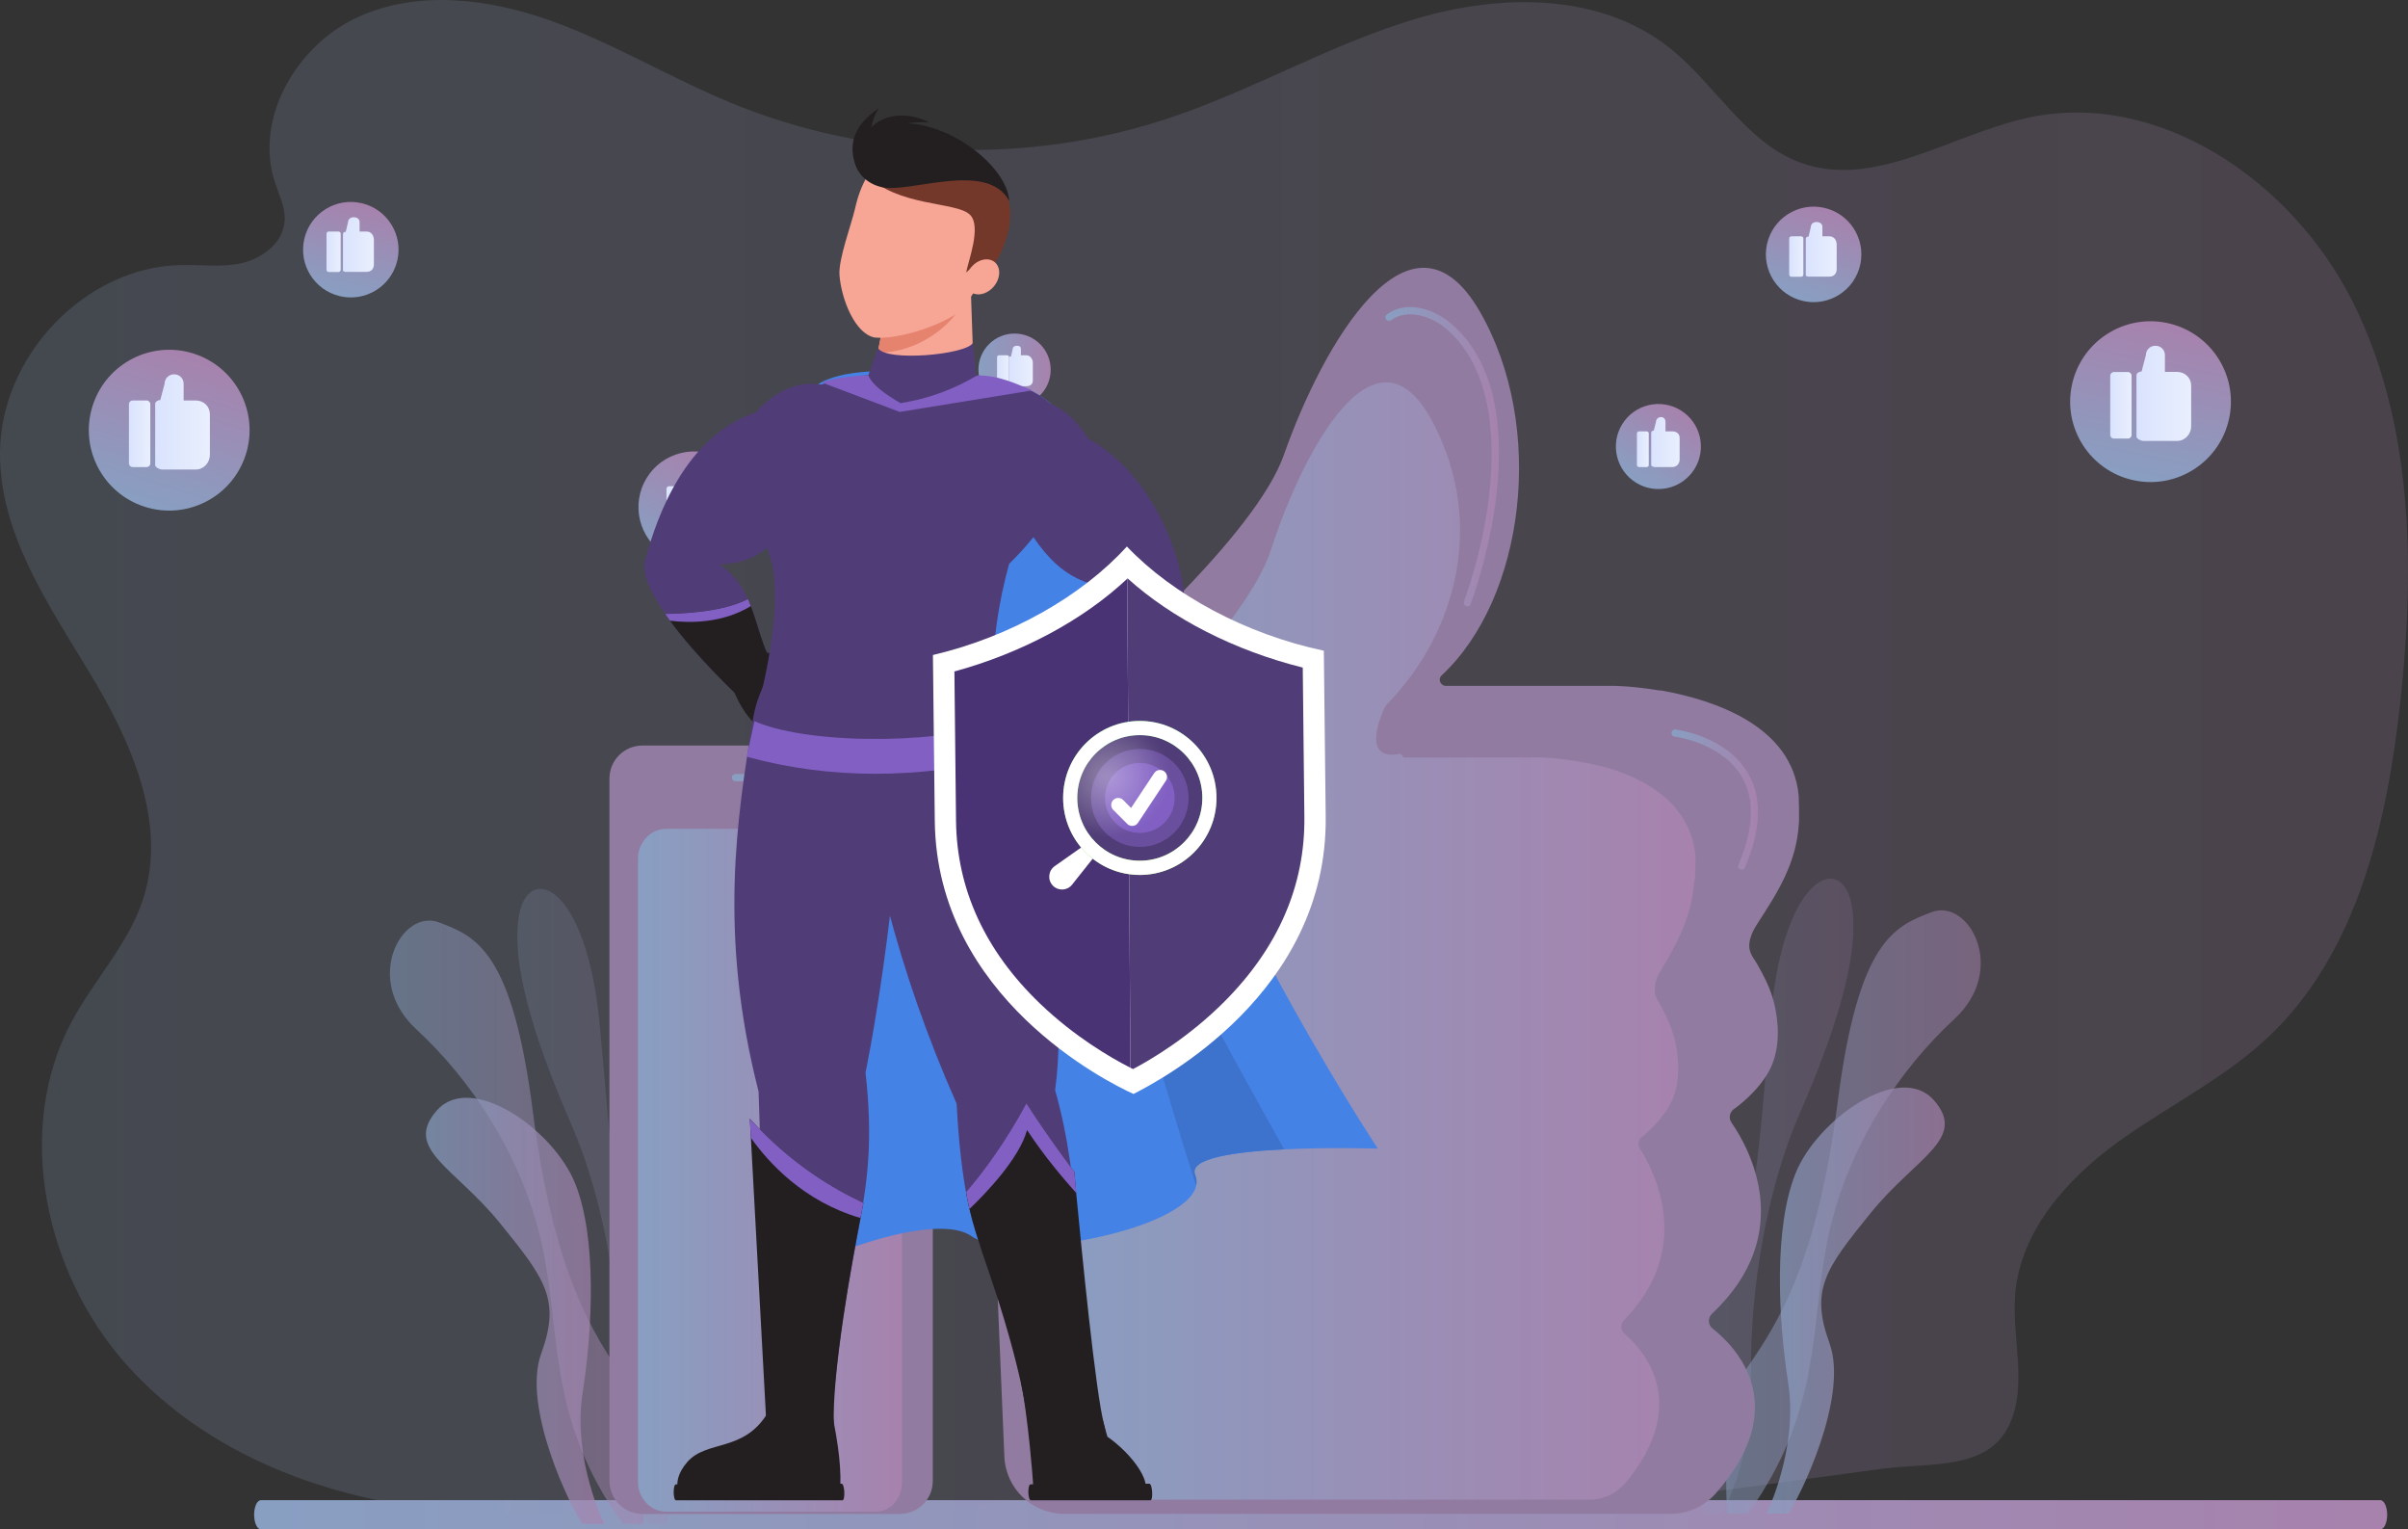 <svg width="578" height="367" viewBox="0 0 578 367" fill="none" xmlns="http://www.w3.org/2000/svg">
	<rect x="0" y="0" width="578" height="367" fill="#333333" stroke="none"/>
	<path d="M571.365 367H62.635C61.74 367 61 365.458 61 363.5C61 361.542 61.72 360 62.635 360H571.365C572.26 360 573 361.542 573 363.5C573 365.458 572.26 367 571.365 367Z" fill="url(#paint0_linear_602_27)"/>
	<path opacity="0.2" d="M564.681 72.322C550.099 43.327 518.093 21.525 486.951 28.216C468.3 32.231 449.759 45.669 431.888 38.922C419.008 34.071 411.731 20.27 400.886 11.6C384.214 -1.727 360.544 -1.559 340.219 4.407C319.895 10.373 301.299 21.358 281.225 28.133C247.017 39.703 208.821 38.448 175.393 24.648C160.728 18.598 146.983 10.234 132.04 4.909C117.096 -0.389 100.145 -2.479 85.731 4.184C71.317 10.847 60.974 28.272 65.964 43.662C66.968 46.729 68.529 49.74 68.334 52.974C68 58.159 63.121 61.923 58.214 63.094C53.279 64.237 48.149 63.484 43.075 63.624C20.381 64.209 0.112 85.426 0 108.678C-0.083 127.971 11.515 144.922 21.44 161.315C31.365 177.708 40.287 197.364 34.376 215.681C30.863 226.554 22.639 235.03 17.258 245.066C3.29 271.051 10.762 305.426 30.25 327.34C49.738 349.254 78.956 359.96 107.784 362.525C136.612 365.089 165.524 360.294 194.073 355.555C222.622 350.815 194.2 359.792 223 362.525L272.54 357.017C328.829 371.263 394.012 360.139 451.5 352.5C463.544 350.911 477.305 352.962 482.407 341.67C486.7 332.135 482.853 320.956 483.717 310.501C485 295.418 496.04 283.067 508.056 274.285C520.101 265.53 533.762 258.978 544.607 248.719C565.824 228.617 573.017 197.503 576.195 168.09C579.68 135.61 579.234 101.345 564.681 72.322Z" fill="url(#paint1_linear_602_27)"/>
	<path opacity="0.2" d="M160.003 365.675H155.793C155.793 365.675 148.35 353.659 148.74 332.777C149.102 311.895 144.892 287.639 137.225 270.019C129.531 252.399 122.365 232.242 124.596 219.64C126.826 207.038 140.71 212.029 143.917 245.596C147.151 279.164 146.705 292.072 155.821 310.64C168.423 336.429 160.003 365.675 160.003 365.675Z" fill="url(#paint2_linear_602_27)"/>
	<path opacity="0.5" d="M149.465 365.675H154.427C154.427 365.675 156.407 340.444 149.465 330.379C142.523 320.314 132.848 305.566 127.914 266.841C122.979 228.115 114.28 224.714 105.359 221.341C96.437 217.967 87.014 235.058 99.894 246.962C112.775 258.867 125.181 276.85 130.005 298.345C134.856 319.84 131.12 340.137 149.465 365.675Z" fill="url(#paint3_linear_602_27)"/>
	<g opacity="0.7">
		<path d="M139.818 365.675H145.032C145.032 365.675 137.393 350.174 139.818 334.449C142.272 318.697 143.275 297.118 138.09 284.07C132.876 270.995 113.054 257.194 104.885 266.45C96.716 275.706 109.095 280.056 119.996 293.494C130.897 306.932 134.605 311.894 129.921 324.775C125.181 337.683 137.086 361.967 139.818 365.675Z" fill="url(#paint4_linear_602_27)"/>
	</g>
	<g opacity="0.2">
		<path d="M409.055 363.221H413.265C413.265 363.221 420.709 351.205 420.318 330.323C419.956 309.441 424.166 285.186 431.833 267.565C439.528 249.945 446.693 229.788 444.462 217.186C442.232 204.585 428.348 209.575 425.142 243.143C421.907 276.71 422.354 289.618 413.237 308.186C400.607 333.975 409.055 363.221 409.055 363.221Z" fill="url(#paint5_linear_602_27)"/>
	</g>
	<g opacity="0.5">
		<path d="M419.566 363.222H414.603C414.603 363.222 412.623 337.99 419.566 327.926C426.508 317.861 436.182 303.113 441.117 264.387C446.079 225.662 454.75 222.261 463.672 218.887C472.593 215.514 482.017 232.604 469.136 244.509C456.255 256.414 443.849 274.396 439.026 295.892C434.202 317.359 437.911 337.684 419.566 363.222Z" fill="url(#paint6_linear_602_27)"/>
	</g>
	<path opacity="0.7" d="M429.24 363.222H424.026C424.026 363.222 431.665 347.721 429.24 331.996C426.786 316.244 425.783 294.665 430.968 281.617C436.182 268.541 456.005 254.741 464.173 263.997C472.342 273.253 459.964 277.602 449.062 291.041C438.161 304.479 434.453 309.441 439.137 322.322C443.849 335.202 431.944 359.486 429.24 363.222Z" fill="url(#paint7_linear_602_27)"/>
	<path d="M419.9 226.527C419.9 226.638 419.872 226.778 419.872 226.889C419.844 228.896 421.127 230.123 422.019 231.768C422.688 232.967 423.329 234.166 423.915 235.392C424.946 237.567 425.727 239.797 426.173 242.167C427.177 247.437 427.037 253.263 424.11 257.919C422.186 261.014 419.147 264.053 416.192 266.144C415.161 266.897 414.882 268.319 415.607 269.378C419.928 275.623 431.303 296.143 410.923 315.268C410.421 315.742 410.17 316.384 410.198 317.081C410.226 317.75 410.532 318.391 411.09 318.809C416.889 323.381 430.355 337.461 411.759 358.454C409.027 361.521 405.096 363.278 400.997 363.278H255.464C247.742 363.278 241.385 357.2 241.078 349.505L234.945 202.912C234.526 192.68 238.848 182.811 246.682 176.231C265.947 160.061 301.438 128.361 308.185 109.124C317.553 82.471 338.686 46.004 355.246 74.832C371.11 102.405 366.064 143.472 346.018 162.096C345.6 162.486 345.461 163.128 345.684 163.629C345.879 164.159 346.409 164.577 346.966 164.577C346.966 164.577 387.253 164.577 387.281 164.577C387.281 164.577 391.602 164.605 397.568 165.581C397.986 165.637 398.433 165.72 398.879 165.72H398.907C411.564 168.007 430.216 174.224 431.749 190.952C431.833 192.987 431.833 195.05 431.833 197.002C431.833 197.225 431.777 197.476 431.777 197.699V197.727C431.219 207.011 426.814 214.009 421.88 221.564C420.904 223.069 420.039 224.742 419.9 226.527Z" fill="#917BA0"/>
	<path d="M397.178 237.204C397.178 237.316 397.178 237.427 397.178 237.539C397.15 239.351 398.209 240.438 398.962 241.916C399.492 242.975 400.05 244.063 400.523 245.178C401.36 247.13 402.001 249.137 402.364 251.256C403.172 255.968 403.088 261.209 400.663 265.391C399.074 268.151 396.565 270.883 394.139 272.779C393.275 273.448 393.052 274.731 393.665 275.679C397.234 281.283 406.601 299.683 389.79 316.829C389.372 317.248 389.148 317.833 389.176 318.446C389.204 319.06 389.455 319.617 389.901 320.008C394.669 324.106 405.793 336.736 390.431 355.555C388.173 358.315 384.939 359.876 381.537 359.876H261.542C255.185 359.876 249.944 354.439 249.665 347.525L244.619 216.071C244.256 206.899 247.853 198.061 254.321 192.15C270.213 177.653 299.487 149.215 305.063 131.986C312.785 108.065 330.21 75.389 343.871 101.234C356.947 125.963 349.197 152.533 332.692 169.233C332.357 169.568 325.861 182.922 335.981 180.887C336.483 180.775 336.567 181.779 337.041 181.779H370.274C370.274 181.779 373.842 181.863 378.749 182.727C379.112 182.783 379.474 182.922 379.837 182.922H379.864C390.292 184.623 405.681 190.478 406.964 205.477C407.047 207.289 406.852 209.101 406.852 210.858C406.852 211.053 406.657 211.248 406.657 211.443V211.471C406.099 219.807 402.726 226.08 398.683 232.855C397.847 234.11 397.289 235.615 397.178 237.204Z" fill="url(#paint8_linear_602_27)"/>
	<path d="M223.932 186.825C223.932 182.448 220.391 178.907 216.014 178.907H154.204C149.827 178.907 146.286 182.448 146.286 186.825V355.387C146.286 359.764 149.827 363.305 154.204 363.305H215.986C220.363 363.305 223.904 359.764 223.904 355.387V186.825H223.932Z" fill="#917BA0"/>
	<path d="M216.488 205.951C216.488 202.076 213.812 198.897 210.243 198.897H159.836C156.267 198.897 153.145 202.076 153.145 205.951V355.722C153.145 359.597 156.267 362.748 159.836 362.748H210.243C213.812 362.748 216.488 359.625 216.488 355.722V205.951Z" fill="url(#paint9_linear_602_27)"/>
	<path d="M352.208 145.507C352.124 145.507 352.012 145.48 351.929 145.452C351.483 145.284 351.26 144.81 351.399 144.364C359.233 122.339 362.774 91.95 346.966 78.763C343.314 75.724 337.654 74.079 333.918 76.839C333.528 77.118 332.998 77.034 332.72 76.644C332.441 76.254 332.524 75.724 332.915 75.445C337.571 72.016 344.039 74.079 348.081 77.453C356.111 84.144 360.042 95.1 359.791 110.016C359.54 125.099 354.968 139.458 353.016 144.95C352.905 145.312 352.57 145.507 352.208 145.507Z" fill="url(#paint10_linear_602_27)"/>
	<path d="M418.06 208.711C417.949 208.711 417.837 208.683 417.725 208.655C417.279 208.46 417.084 207.958 417.279 207.54C420.96 198.953 421.238 191.872 418.144 186.491C413.404 178.238 402.085 176.761 401.973 176.761C401.499 176.705 401.165 176.287 401.221 175.813C401.276 175.339 401.695 175.004 402.168 175.06C402.67 175.116 414.436 176.649 419.621 185.627C422.995 191.481 422.744 199.093 418.841 208.209C418.701 208.516 418.395 208.711 418.06 208.711Z" fill="url(#paint11_linear_602_27)"/>
	<path d="M216.488 187.467H176.536C176.062 187.467 175.672 187.076 175.672 186.602C175.672 186.128 176.062 185.738 176.536 185.738H216.488C216.962 185.738 217.352 186.128 217.352 186.602C217.352 187.076 216.962 187.467 216.488 187.467Z" fill="url(#paint12_linear_602_27)"/>
	<path d="M446.244 64.544C448.175 58.517 444.856 52.066 438.829 50.135C432.802 48.203 426.351 51.523 424.42 57.549C422.488 63.576 425.808 70.027 431.835 71.959C437.861 73.89 444.312 70.57 446.244 64.544Z" fill="url(#paint13_linear_602_27)"/>
	<path d="M432.864 57.24C432.864 56.933 432.613 56.71 432.335 56.71H429.993C429.686 56.71 429.463 56.961 429.463 57.24V65.882C429.463 66.189 429.714 66.412 429.993 66.412H432.335C432.641 66.412 432.864 66.161 432.864 65.882V57.24Z" fill="url(#paint14_linear_602_27)"/>
	<path d="M439.109 56.71H437.436V54.424C437.436 53.671 436.767 53.281 436.042 53.281H435.987C435.234 53.281 434.648 53.782 434.648 54.507L434.119 56.766C433.812 56.766 433.45 56.961 433.45 57.239V66.022C433.45 66.328 433.924 66.384 434.23 66.384H434.648H439.109C440.224 66.384 440.866 65.659 440.866 64.544V58.717C440.866 57.63 440.224 56.71 439.109 56.71Z" fill="url(#paint15_linear_602_27)"/>
	<path d="M178.641 127.473C181.836 120.826 179.037 112.847 172.389 109.652C165.742 106.457 157.763 109.255 154.568 115.903C151.373 122.55 154.171 130.529 160.819 133.724C167.467 136.919 175.445 134.121 178.641 127.473Z" fill="url(#paint16_linear_602_27)"/>
	<path d="M163.962 117.293C163.962 116.958 163.684 116.68 163.349 116.68H160.589C160.254 116.68 159.975 116.958 159.975 117.293V127.469C159.975 127.804 160.254 128.083 160.589 128.083H163.349C163.684 128.083 163.962 127.804 163.962 127.469V117.293Z" fill="url(#paint17_linear_602_27)"/>
	<path d="M171.016 116.652H169.12V113.947C169.12 113.083 168.312 112.637 167.447 112.637H167.392C166.527 112.637 165.83 113.195 165.83 114.059L165.273 116.707C164.938 116.707 164.576 116.93 164.576 117.265V127.497C164.576 127.832 165.022 128.055 165.356 128.055H165.83H171.016C172.298 128.055 173.107 127.079 173.107 125.796V118.994C173.107 117.711 172.326 116.652 171.016 116.652Z" fill="url(#paint18_linear_602_27)"/>
	<path d="M252.202 88.716C252.202 93.511 248.327 97.387 243.532 97.387C238.736 97.387 234.861 93.511 234.861 88.716C234.861 83.921 238.736 80.045 243.532 80.045C248.327 80.045 252.202 83.921 252.202 88.716Z" fill="url(#paint19_linear_602_27)"/>
	<path d="M242.193 85.677C242.193 85.454 242.026 85.259 241.775 85.259H239.74C239.517 85.259 239.322 85.426 239.322 85.677V92.284C239.322 92.508 239.489 92.703 239.74 92.703H241.775C241.998 92.703 242.193 92.535 242.193 92.284V85.677Z" fill="url(#paint20_linear_602_27)"/>
	<path d="M246.403 85.259H245.037V83.697C245.037 83.14 244.647 82.972 244.089 82.972H244.061C243.504 82.972 243.058 83.279 243.058 83.837L242.667 85.51C242.444 85.51 242.193 85.621 242.193 85.844V92.48C242.193 92.703 242.5 92.675 242.723 92.675H243.03H246.403C247.24 92.675 247.909 92.201 247.909 91.364V86.987C247.909 86.151 247.24 85.259 246.403 85.259Z" fill="url(#paint21_linear_602_27)"/>
	<path d="M58.987 109.119C62.239 98.972 56.649 88.11 46.502 84.858C36.355 81.606 25.494 87.195 22.242 97.342C18.99 107.489 24.579 118.351 34.726 121.603C44.873 124.855 55.735 119.266 58.987 109.119Z" fill="url(#paint22_linear_602_27)"/>
	<path d="M36.077 96.996C36.077 96.495 35.687 96.104 35.185 96.104H31.839C31.337 96.104 30.947 96.495 30.947 96.996V111.187C30.947 111.689 31.337 112.079 31.839 112.079H35.185C35.687 112.079 36.077 111.689 36.077 111.187V96.996Z" fill="url(#paint23_linear_602_27)"/>
	<path d="M47.006 96.104H44.079V92.09C44.079 90.835 43.103 89.831 41.848 89.831H41.764C40.51 89.831 39.506 90.835 39.506 92.09L38.475 95.993C37.973 95.993 37.248 96.383 37.248 96.885V111.633C37.248 112.135 38.335 112.665 38.837 112.665H39.534H47.034C48.902 112.665 50.379 111.02 50.379 109.152V99.366C50.352 97.498 48.874 96.104 47.006 96.104Z" fill="url(#paint24_linear_602_27)"/>
	<path d="M535.066 100.418C537.293 89.998 530.652 79.746 520.232 77.519C509.812 75.292 499.56 81.934 497.333 92.353C495.106 102.773 501.748 113.025 512.168 115.252C522.587 117.479 532.839 110.838 535.066 100.418Z" fill="url(#paint25_linear_602_27)"/>
	<path d="M511.653 90.166C511.653 89.664 511.263 89.273 510.761 89.273H507.415C506.913 89.273 506.523 89.664 506.523 90.166V104.356C506.523 104.858 506.913 105.249 507.415 105.249H510.761C511.263 105.249 511.653 104.858 511.653 104.356V90.166Z" fill="url(#paint26_linear_602_27)"/>
	<path d="M522.582 89.245H519.654V85.231C519.654 83.976 518.679 82.972 517.424 82.972H517.34C516.086 82.972 515.082 83.976 515.082 85.231L514.051 89.134C513.549 89.134 512.824 89.524 512.824 90.026V104.775C512.824 105.276 513.911 105.806 514.413 105.806H515.11H522.61C524.478 105.806 525.955 104.161 525.955 102.293V92.507C525.927 90.639 524.45 89.245 522.582 89.245Z" fill="url(#paint27_linear_602_27)"/>
	<path d="M406.75 112.516C409.713 107.722 408.228 101.434 403.434 98.472C398.64 95.509 392.352 96.994 389.389 101.788C386.426 106.582 387.911 112.87 392.705 115.833C397.5 118.795 403.788 117.311 406.75 112.516Z" fill="url(#paint28_linear_602_27)"/>
	<path d="M395.756 103.994C395.756 103.743 395.533 103.52 395.282 103.52H393.386C393.135 103.52 392.912 103.743 392.912 103.994V111.605C392.912 111.856 393.135 112.079 393.386 112.079H395.282C395.533 112.079 395.756 111.856 395.756 111.605V103.994Z" fill="url(#paint29_linear_602_27)"/>
	<path d="M401.444 103.52H399.771V101.262C399.771 100.593 399.38 100.091 398.739 100.091H398.683C398.014 100.091 397.485 100.621 397.485 101.262L396.955 103.325C396.704 103.325 396.341 103.52 396.341 103.799V111.605C396.341 111.856 396.843 112.079 397.122 112.079H397.485H401.444C402.419 112.079 403.172 111.271 403.172 110.295V105.109C403.2 104.133 402.447 103.52 401.444 103.52Z" fill="url(#paint30_linear_602_27)"/>
	<path d="M95.358 62.551C96.813 56.392 92.999 50.22 86.84 48.766C80.681 47.312 74.51 51.126 73.055 57.285C71.601 63.443 75.415 69.615 81.573 71.069C87.732 72.523 93.904 68.71 95.358 62.551Z" fill="url(#paint31_linear_602_27)"/>
	<path d="M81.772 56.096C81.772 55.79 81.521 55.567 81.243 55.567H78.901C78.594 55.567 78.371 55.818 78.371 56.096V64.739C78.371 65.046 78.622 65.269 78.901 65.269H81.243C81.549 65.269 81.772 65.018 81.772 64.739V56.096Z" fill="url(#paint32_linear_602_27)"/>
	<path d="M87.99 55.567H86.317V53.281C86.317 52.528 85.648 52.138 84.923 52.138H84.867C84.114 52.138 83.529 52.639 83.529 53.364L82.999 55.622C82.692 55.622 82.33 55.818 82.33 56.096V64.879C82.33 65.185 82.804 65.241 83.111 65.241H83.529H87.99C89.105 65.241 89.746 64.516 89.746 63.401V57.574C89.746 56.487 89.105 55.567 87.99 55.567Z" fill="url(#paint33_linear_602_27)"/>
	<path d="M330.727 275.637C330.727 275.637 319.4 275.268 308.247 275.813C296.667 276.377 285.242 277.915 286.876 281.905C287.246 282.8 287.305 283.676 287.11 284.532C284.774 295.218 242.539 303.217 233.216 296.658C226.248 291.773 207.077 298.059 199.213 301.446C184.246 201.287 183.837 98.89 197.092 91.767C210.346 84.682 247.074 93.674 247.074 93.674C247.074 93.674 265.681 98.598 273.272 149.515C280.882 200.353 330.727 275.637 330.727 275.637Z" fill="#4582E6"/>
	<path d="M286.877 281.905C287.246 282.8 287.305 283.676 287.11 284.532C275.666 249.615 248.689 149.826 258.479 177.016C267.861 203.253 297.328 256.388 308.247 275.793C296.667 276.377 285.261 277.895 286.877 281.905Z" fill="#3D73CC"/>
	<path d="M195.71 118.237C184.83 131.55 182.825 134.781 172.646 135.482C176.071 137.642 178.115 140.581 179.497 143.734H179.536C182.533 150.293 182.961 157.942 188.197 162.244L181.93 168.394L180.334 169.99C180.334 169.99 180.1 169.795 179.692 169.426C176.967 166.895 166.106 156.677 159.644 147.276C155.849 141.807 153.552 136.649 155.148 133.418C157.737 124.037 164.413 104.749 181.346 98.988C192.46 86.901 203.359 93.402 207.213 98.423C212.39 105.196 207.193 119.58 195.71 118.237Z" fill="#503C77"/>
	<path d="M188.178 162.263L181.91 168.413L179.672 169.445C177.103 167.051 167.313 157.864 160.793 148.931C160.384 148.405 159.995 147.841 159.625 147.296C162.856 147.257 173.249 147.004 179.477 143.734H179.516C179.789 144.298 180.022 144.863 180.217 145.427C182.63 151.578 183.39 158.331 188.178 162.263Z" fill="#231F20"/>
	<path d="M180.217 145.447C173.327 149.651 165.425 149.515 160.812 148.95C160.403 148.425 160.014 147.86 159.644 147.315C162.875 147.276 173.268 147.023 179.497 143.753H179.536C179.789 144.318 180.022 144.882 180.217 145.447Z" fill="#815FC3"/>
	<path d="M183.487 156.58C183.487 156.58 190.61 157.242 192.771 159.11C194.581 160.687 193.472 162.633 193.472 162.633C197.306 164.793 193.472 173.163 186.776 175.226C180.081 177.289 175.682 164.677 175.682 164.677C175.682 164.677 176.714 157.027 183.487 156.58Z" fill="#231F20"/>
	<path d="M273.466 359.7H249.273C248.767 359.408 248.398 359.096 248.183 358.727C246.938 340.743 245.147 332.062 245.147 332.062L262.002 331.381L265.817 344.771C271.462 348.645 278.177 356.917 273.466 359.7Z" fill="#231F20"/>
	<path d="M247.444 360.031H276.133C276.853 360.031 276.619 356.041 275.88 356.041L247.366 356.196C246.626 356.196 246.685 360.031 247.444 360.031Z" fill="#231F20"/>
	<path d="M237.439 168.063C241.352 178.593 258.012 226.862 253.263 261.604C259.803 284.707 257.759 304.288 263.657 338.018L246.49 338.913C239.503 297.748 231.834 305.592 229.615 264.835C215.465 232.876 208.128 202.572 204.371 171.411C200.673 147.899 229.537 135.559 237.439 168.063Z" fill="#503C77"/>
	<path d="M246.646 340.684C246.646 340.684 245.361 328.442 237.284 305.027C234.773 297.826 233.41 293.077 232.71 290.138C232.009 287.179 231.912 286.05 231.912 286.05C236.174 281.126 241.585 273.691 246.373 264.777C251.628 273.01 257.876 281.223 257.876 281.223C257.876 281.223 258.032 283.15 258.324 286.323C259.589 299.577 262.995 334.592 265.058 342.027C267.608 351.194 251.628 356.43 246.646 340.684Z" fill="#231F20"/>
	<path d="M258.343 286.303C255.599 283.248 250.655 277.487 246.529 271.18C244.661 277.973 236.797 286.206 232.71 290.118C232.009 287.16 231.912 286.031 231.912 286.031C236.175 281.107 241.585 273.672 246.373 264.757C251.628 272.99 257.876 281.204 257.876 281.204C257.876 281.204 258.051 283.15 258.343 286.303Z" fill="#815FC3"/>
	<path d="M217.139 172.54C215.932 218.415 207.758 257.381 207.758 257.381C211.222 288.678 203.339 294.517 199.797 339.283L184.285 339.069C184.246 320.89 183.195 298.39 182.085 261.935C172.315 223.845 177.025 195.799 180.665 173.027C184.518 147.199 219.611 138.635 217.139 172.54Z" fill="#503C77"/>
	<path d="M199.778 339.283C201.16 346.698 202.152 352.479 201.568 359.194L163.984 359.933C163.984 359.933 160.267 356.313 164.938 350.883C169.609 345.453 178.504 348.586 184.246 339.088L199.778 339.283Z" fill="#231F20"/>
	<path d="M162.272 360.031H202.211C202.931 360.031 202.755 356.041 202.016 356.041L162.252 356.196C161.513 356.196 161.532 360.031 162.272 360.031Z" fill="#231F20"/>
	<path d="M207.251 288.678C207.251 288.678 206.979 290.001 206.531 292.279C204.643 302.166 199.563 329.765 200.167 342.183C193.121 350.61 183.934 341.249 183.934 341.249L180.236 273.029L179.983 268.436C189.929 279.491 200.264 285.369 207.251 288.678Z" fill="#231F20"/>
	<path d="M207.251 288.678C207.251 288.678 206.979 290.001 206.531 292.279C192.829 288.289 184.382 278.888 180.236 273.029L179.983 268.436C189.929 279.491 200.264 285.369 207.251 288.678Z" fill="#815FC3"/>
	<path d="M181.794 170.36C181.794 178.301 238.14 176.004 238.14 168.063C237.946 154.984 239.756 144.201 242.227 135.306C259.122 118.762 258.11 105.917 253.828 98.949C246.451 86.94 209.159 87.621 195.729 92.779C190.396 94.823 183.234 103.192 180.957 116.505C179.789 123.356 184.83 131.336 185.628 136.863C187.458 149.67 182.163 168.53 181.794 170.36Z" fill="#503C77"/>
	<path d="M216.925 98.228C219.708 96.029 230.802 92.623 233.741 90.19L233.08 70.941L222.18 69.87C219.027 70.123 215.855 70.882 213.13 71.972L210.677 84.643L210.132 87.387C208.887 90.112 211.339 93.363 216.925 98.228Z" fill="#F7A594"/>
	<path d="M229.401 75.301C227.688 77.928 220.526 84.682 210.677 84.643L212.799 73.685L229.401 75.301Z" fill="#E6836F"/>
	<path d="M205.267 49.94C204.41 53.735 201.228 62.166 201.5 66C201.948 71.839 205.251 80.163 210 81C215.508 81.564 226.501 77.987 230.53 74.522C232.768 71.895 237.109 65.666 239.113 60.197C243.279 48.811 235.24 38.826 225.041 36.53C214.843 34.233 207.933 38.126 205.267 49.94Z" fill="#F7A594"/>
	<path d="M235.707 67.729C237.829 63.992 235.007 62.474 231.912 65.374C232.437 62.552 235.668 54.261 232.807 51.516C229.576 48.324 215.407 49.726 207.777 41.765C207.777 41.765 213.461 29.309 232.087 36.666C253.146 47.838 235.707 67.729 235.707 67.729Z" fill="#73382A"/>
	<path d="M238.568 68.716C240.189 66.764 240.277 64.164 238.764 62.906C237.251 61.649 234.71 62.212 233.089 64.163C231.468 66.114 231.38 68.715 232.893 69.972C234.406 71.229 236.946 70.667 238.568 68.716Z" fill="#F7A594"/>
	<path d="M210.755 83.534C212.624 86.862 231.795 85.13 233.508 82.327L234.578 92.974L216.75 103.095L207.427 92.837L210.755 83.534Z" fill="#503C77"/>
	<path d="M242.247 48.208C241.721 38.885 223.679 25.727 210.736 30.613C202.016 33.902 204.06 43.167 211.65 44.918C218.365 46.456 236.914 38.437 242.247 48.208Z" fill="#231F20"/>
	<path d="M209.14 30.652C209.14 30.652 209.529 27.985 210.95 26C200.829 32.637 205.87 40.559 205.987 40.909C209.996 28.725 219.592 29.27 222.978 29.328C214.22 25.183 209.218 30.282 209.14 30.652Z" fill="#231F20"/>
	<path d="M181.093 173.065C195.788 179.41 229.751 178.009 239.892 173.143L242.48 181.746C220.409 186.943 199.291 187.099 179.224 181.59L181.093 173.065Z" fill="#815FC3"/>
	<path d="M279.441 152.901C269.729 163.314 249.215 175.206 249.215 175.206L242.928 166.156C249.448 162.555 253.049 153.232 259.277 146.848C261.399 144.649 263.832 142.819 266.771 141.612C256.844 139.043 251.862 136.591 243.59 121.507C232.029 120.709 229.537 105.586 235.824 99.961C240.554 95.737 252.465 91.3 261.185 105.216C276.775 113.974 283.431 133.088 284.249 142.8C285.027 145.583 282.945 149.145 279.441 152.901Z" fill="#503C77"/>
	<path d="M248.553 161.407C248.553 161.407 241.429 160.745 238.958 162.205C236.894 163.411 237.615 165.552 237.615 165.552C233.449 166.973 235.688 175.907 241.897 179.157C248.105 182.408 254.723 170.808 254.723 170.808C254.723 170.808 255.151 163.1 248.553 161.407Z" fill="#231F20"/>
	<path d="M279.441 152.901C278.838 153.524 278.215 154.205 277.534 154.828C267.277 164.754 249.195 175.206 249.195 175.206L242.909 166.156C248.534 163.061 251.959 155.743 256.786 149.67C257.545 148.678 258.382 147.743 259.258 146.848C261.691 148.269 268.951 152.103 279.441 152.901Z" fill="#231F20"/>
	<path d="M279.441 152.901C278.838 153.524 278.215 154.205 277.534 154.828C268.737 154.4 260.484 151.227 256.786 149.67C257.545 148.678 258.382 147.743 259.258 146.848C261.691 148.269 268.951 152.103 279.441 152.901Z" fill="#815FC3"/>
	<path d="M208.42 90.015C209.373 92.468 212.565 94.628 216.166 96.749C223.465 95.562 229.07 93.285 234.559 90.093C239.95 90.073 243.823 92.137 247.833 93.674L215.971 98.852L197.267 91.786C199.758 90.871 203.32 90.268 208.42 90.015Z" fill="#815FC3"/>
	<path d="M270.488 131.141C281.524 142.741 299.041 152.201 317.765 156.152C317.784 157.397 317.862 164.287 318.213 196.013C318.68 238.345 278.332 259.308 272.084 262.519C265.973 259.775 224.847 239.377 224.38 197.044C224.029 165.299 223.951 158.429 223.932 157.183C242.558 152.823 259.725 142.994 270.488 131.141Z" fill="white"/>
	<path d="M270.644 138.79C281.427 148.503 296.336 156.113 312.705 160.2L313.094 196.071C313.269 212.479 306.827 227.368 293.922 240.331C285.436 248.836 276.503 254.15 271.968 256.544C271.773 256.446 271.559 256.33 271.345 256.232L270.566 138.888C270.586 138.849 270.625 138.829 270.644 138.79Z" fill="#503C77"/>
	<path d="M270.566 138.888L271.345 256.232C266.596 253.819 257.954 248.797 249.643 240.837C236.447 228.166 229.674 213.413 229.479 197.005L229.09 161.134C245.303 156.697 259.998 148.795 270.566 138.888Z" fill="#493374"/>
	<ellipse cx="273.592" cy="191.48" rx="15.061" ry="15.12" fill="#503C77"/>
	<ellipse cx="273.592" cy="191.48" rx="11.714" ry="11.76" fill="#6A4F9E"/>
	<ellipse cx="273.592" cy="191.48" rx="8.367" ry="8.4" fill="#815FC3"/>
	<path d="M259.662 203.276C260.408 202.75 261.419 202.822 262.086 203.447C262.821 204.137 262.904 205.278 262.277 206.068L257.327 212.301C256.184 213.74 254.048 213.86 252.752 212.559C251.401 211.203 251.596 208.952 253.16 207.851L259.662 203.276Z" fill="white"/>
	<path d="M292 191.48C292 201.686 283.759 209.96 273.592 209.96C263.426 209.96 255.184 201.686 255.184 191.48C255.184 181.274 263.426 173 273.592 173C283.759 173 292 181.274 292 191.48ZM258.583 191.48C258.583 199.802 265.303 206.548 273.592 206.548C281.882 206.548 288.602 199.802 288.602 191.48C288.602 183.158 281.882 176.412 273.592 176.412C265.303 176.412 258.583 183.158 258.583 191.48Z" fill="url(#paint34_linear_602_27)"/>
	<path d="M292 191.48C292 201.686 283.759 209.96 273.592 209.96C263.426 209.96 255.184 201.686 255.184 191.48C255.184 181.274 263.426 173 273.592 173C283.759 173 292 181.274 292 191.48ZM258.583 191.48C258.583 199.802 265.303 206.548 273.592 206.548C281.882 206.548 288.602 199.802 288.602 191.48C288.602 183.158 281.882 176.412 273.592 176.412C265.303 176.412 258.583 183.158 258.583 191.48Z" fill="white"/>
	<path d="M268.409 193.16L271.756 196.52L278.449 186.44" stroke="white" stroke-width="3.353" stroke-linecap="round" stroke-linejoin="round"/>
	<ellipse opacity="0.2" cx="273.592" cy="191.48" rx="15.061" ry="15.12" fill="url(#paint35_radial_602_27)"/>
	<ellipse opacity="0.2" cx="271.755" cy="191.48" rx="15.061" ry="15.12" fill="url(#paint36_radial_602_27)"/>
	<defs>
		<linearGradient id="paint0_linear_602_27" x1="61" y1="360.428" x2="573" y2="360.427" gradientUnits="userSpaceOnUse">
			<stop stop-color="#889FC2"/>
			<stop offset="1" stop-color="#A782AD"/>
		</linearGradient>
		<linearGradient id="paint1_linear_602_27" x1="-1.93392e-06" y1="22.25" x2="578" y2="22.25" gradientUnits="userSpaceOnUse">
			<stop stop-color="#889FC2"/>
			<stop offset="1" stop-color="#A782AD"/>
		</linearGradient>
		<linearGradient id="paint2_linear_602_27" x1="124.183" y1="222.621" x2="162.758" y2="222.621" gradientUnits="userSpaceOnUse">
			<stop stop-color="#889FC2"/>
			<stop offset="1" stop-color="#A782AD"/>
		</linearGradient>
		<linearGradient id="paint3_linear_602_27" x1="93.588" y1="229.76" x2="154.688" y2="229.76" gradientUnits="userSpaceOnUse">
			<stop stop-color="#889FC2"/>
			<stop offset="1" stop-color="#A782AD"/>
		</linearGradient>
		<linearGradient id="paint4_linear_602_27" x1="102.24" y1="269.684" x2="145.032" y2="269.684" gradientUnits="userSpaceOnUse">
			<stop stop-color="#889FC2"/>
			<stop offset="1" stop-color="#A782AD"/>
		</linearGradient>
		<linearGradient id="paint5_linear_602_27" x1="406.289" y1="220.168" x2="444.876" y2="220.168" gradientUnits="userSpaceOnUse">
			<stop stop-color="#889FC2"/>
			<stop offset="1" stop-color="#A782AD"/>
		</linearGradient>
		<linearGradient id="paint6_linear_602_27" x1="414.342" y1="227.306" x2="475.442" y2="227.306" gradientUnits="userSpaceOnUse">
			<stop stop-color="#889FC2"/>
			<stop offset="1" stop-color="#A782AD"/>
		</linearGradient>
		<linearGradient id="paint7_linear_602_27" x1="424.026" y1="267.231" x2="466.818" y2="267.231" gradientUnits="userSpaceOnUse">
			<stop stop-color="#889FC2"/>
			<stop offset="1" stop-color="#A782AD"/>
		</linearGradient>
		<linearGradient id="paint8_linear_602_27" x1="244.594" y1="108.154" x2="406.985" y2="108.154" gradientUnits="userSpaceOnUse">
			<stop stop-color="#889FC2"/>
			<stop offset="1" stop-color="#A782AD"/>
		</linearGradient>
		<linearGradient id="paint9_linear_602_27" x1="153.145" y1="208.916" x2="216.488" y2="208.916" gradientUnits="userSpaceOnUse">
			<stop stop-color="#889FC2"/>
			<stop offset="1" stop-color="#A782AD"/>
		</linearGradient>
		<linearGradient id="paint10_linear_602_27" x1="332.555" y1="78.074" x2="359.802" y2="78.074" gradientUnits="userSpaceOnUse">
			<stop stop-color="#889FC2"/>
			<stop offset="1" stop-color="#A782AD"/>
		</linearGradient>
		<linearGradient id="paint11_linear_602_27" x1="401.214" y1="177.112" x2="421.973" y2="177.112" gradientUnits="userSpaceOnUse">
			<stop stop-color="#889FC2"/>
			<stop offset="1" stop-color="#A782AD"/>
		</linearGradient>
		<linearGradient id="paint12_linear_602_27" x1="175.672" y1="185.844" x2="217.352" y2="185.844" gradientUnits="userSpaceOnUse">
			<stop stop-color="#889FC2"/>
			<stop offset="1" stop-color="#A782AD"/>
		</linearGradient>
		<linearGradient id="paint13_linear_602_27" x1="422.257" y1="68.889" x2="429.251" y2="47.065" gradientUnits="userSpaceOnUse">
			<stop stop-color="#889FC2"/>
			<stop offset="1" stop-color="#A782AD"/>
		</linearGradient>
		<linearGradient id="paint14_linear_602_27" x1="429.451" y1="61.57" x2="432.876" y2="61.57" gradientUnits="userSpaceOnUse">
			<stop stop-color="#DAE3FE"/>
			<stop offset="1" stop-color="#E9EFFD"/>
		</linearGradient>
		<linearGradient id="paint15_linear_602_27" x1="433.447" y1="59.857" x2="440.869" y2="59.857" gradientUnits="userSpaceOnUse">
			<stop stop-color="#DAE3FE"/>
			<stop offset="1" stop-color="#E9EFFD"/>
		</linearGradient>
		<linearGradient id="paint16_linear_602_27" x1="150.254" y1="128.647" x2="161.825" y2="104.574" gradientUnits="userSpaceOnUse">
			<stop stop-color="#889FC2"/>
			<stop offset="1" stop-color="#A782AD"/>
		</linearGradient>
		<linearGradient id="paint17_linear_602_27" x1="159.979" y1="122.372" x2="163.975" y2="122.372" gradientUnits="userSpaceOnUse">
			<stop stop-color="#DAE3FE"/>
			<stop offset="1" stop-color="#E9EFFD"/>
		</linearGradient>
		<linearGradient id="paint18_linear_602_27" x1="164.546" y1="120.374" x2="173.11" y2="120.374" gradientUnits="userSpaceOnUse">
			<stop stop-color="#DAE3FE"/>
			<stop offset="1" stop-color="#E9EFFD"/>
		</linearGradient>
		<linearGradient id="paint19_linear_602_27" x1="234.861" y1="81.106" x2="252.202" y2="81.106" gradientUnits="userSpaceOnUse">
			<stop stop-color="#889FC2"/>
			<stop offset="1" stop-color="#A782AD"/>
		</linearGradient>
		<linearGradient id="paint20_linear_602_27" x1="239.336" y1="88.973" x2="242.191" y2="88.973" gradientUnits="userSpaceOnUse">
			<stop stop-color="#DAE3FE"/>
			<stop offset="1" stop-color="#E9EFFD"/>
		</linearGradient>
		<linearGradient id="paint21_linear_602_27" x1="242.191" y1="87.833" x2="247.9" y2="87.833" gradientUnits="userSpaceOnUse">
			<stop stop-color="#DAE3FE"/>
			<stop offset="1" stop-color="#E9EFFD"/>
		</linearGradient>
		<linearGradient id="paint22_linear_602_27" x1="18.6" y1="116.435" x2="30.377" y2="79.69" gradientUnits="userSpaceOnUse">
			<stop stop-color="#889FC2"/>
			<stop offset="1" stop-color="#A782AD"/>
		</linearGradient>
		<linearGradient id="paint23_linear_602_27" x1="30.952" y1="104.103" x2="36.09" y2="104.103" gradientUnits="userSpaceOnUse">
			<stop stop-color="#DAE3FE"/>
			<stop offset="1" stop-color="#E9EFFD"/>
		</linearGradient>
		<linearGradient id="paint24_linear_602_27" x1="37.232" y1="101.248" x2="50.363" y2="101.248" gradientUnits="userSpaceOnUse">
			<stop stop-color="#DAE3FE"/>
			<stop offset="1" stop-color="#E9EFFD"/>
		</linearGradient>
		<linearGradient id="paint25_linear_602_27" x1="495.608" y1="111.713" x2="503.673" y2="73.98" gradientUnits="userSpaceOnUse">
			<stop stop-color="#889FC2"/>
			<stop offset="1" stop-color="#A782AD"/>
		</linearGradient>
		<linearGradient id="paint26_linear_602_27" x1="506.525" y1="97.252" x2="511.663" y2="97.252" gradientUnits="userSpaceOnUse">
			<stop stop-color="#DAE3FE"/>
			<stop offset="1" stop-color="#E9EFFD"/>
		</linearGradient>
		<linearGradient id="paint27_linear_602_27" x1="512.805" y1="94.397" x2="525.936" y2="94.397" gradientUnits="userSpaceOnUse">
			<stop stop-color="#DAE3FE"/>
			<stop offset="1" stop-color="#E9EFFD"/>
		</linearGradient>
		<linearGradient id="paint28_linear_602_27" x1="385.086" y1="111.124" x2="395.815" y2="93.763" gradientUnits="userSpaceOnUse">
			<stop stop-color="#889FC2"/>
			<stop offset="1" stop-color="#A782AD"/>
		</linearGradient>
		<linearGradient id="paint29_linear_602_27" x1="392.912" y1="107.814" x2="395.767" y2="107.814" gradientUnits="userSpaceOnUse">
			<stop stop-color="#DAE3FE"/>
			<stop offset="1" stop-color="#E9EFFD"/>
		</linearGradient>
		<linearGradient id="paint30_linear_602_27" x1="396.338" y1="106.101" x2="403.189" y2="106.101" gradientUnits="userSpaceOnUse">
			<stop stop-color="#DAE3FE"/>
			<stop offset="1" stop-color="#E9EFFD"/>
		</linearGradient>
		<linearGradient id="paint31_linear_602_27" x1="71.786" y1="68.758" x2="77.052" y2="46.455" gradientUnits="userSpaceOnUse">
			<stop stop-color="#889FC2"/>
			<stop offset="1" stop-color="#A782AD"/>
		</linearGradient>
		<linearGradient id="paint32_linear_602_27" x1="78.338" y1="60.428" x2="81.763" y2="60.428" gradientUnits="userSpaceOnUse">
			<stop stop-color="#DAE3FE"/>
			<stop offset="1" stop-color="#E9EFFD"/>
		</linearGradient>
		<linearGradient id="paint33_linear_602_27" x1="82.334" y1="58.715" x2="89.756" y2="58.715" gradientUnits="userSpaceOnUse">
			<stop stop-color="#DAE3FE"/>
			<stop offset="1" stop-color="#E9EFFD"/>
		</linearGradient>
		<linearGradient id="paint34_linear_602_27" x1="273.592" y1="173" x2="273.592" y2="209.96" gradientUnits="userSpaceOnUse">
			<stop stop-color="#31AE4D"/>
			<stop offset="1" stop-color="#7BC740"/>
		</linearGradient>
		<radialGradient id="paint35_radial_602_27" cx="0" cy="0" r="1" gradientUnits="userSpaceOnUse" gradientTransform="translate(266.735 186.44) rotate(54.568) scale(14.433 14.415)">
			<stop stop-color="white"/>
			<stop offset="1" stop-color="white" stop-opacity="0"/>
		</radialGradient>
		<radialGradient id="paint36_radial_602_27" cx="0" cy="0" r="1" gradientUnits="userSpaceOnUse" gradientTransform="translate(264.898 186.44) rotate(54.568) scale(14.433 14.415)">
			<stop stop-color="white"/>
			<stop offset="1" stop-color="white" stop-opacity="0"/>
		</radialGradient>
	</defs>
</svg>
